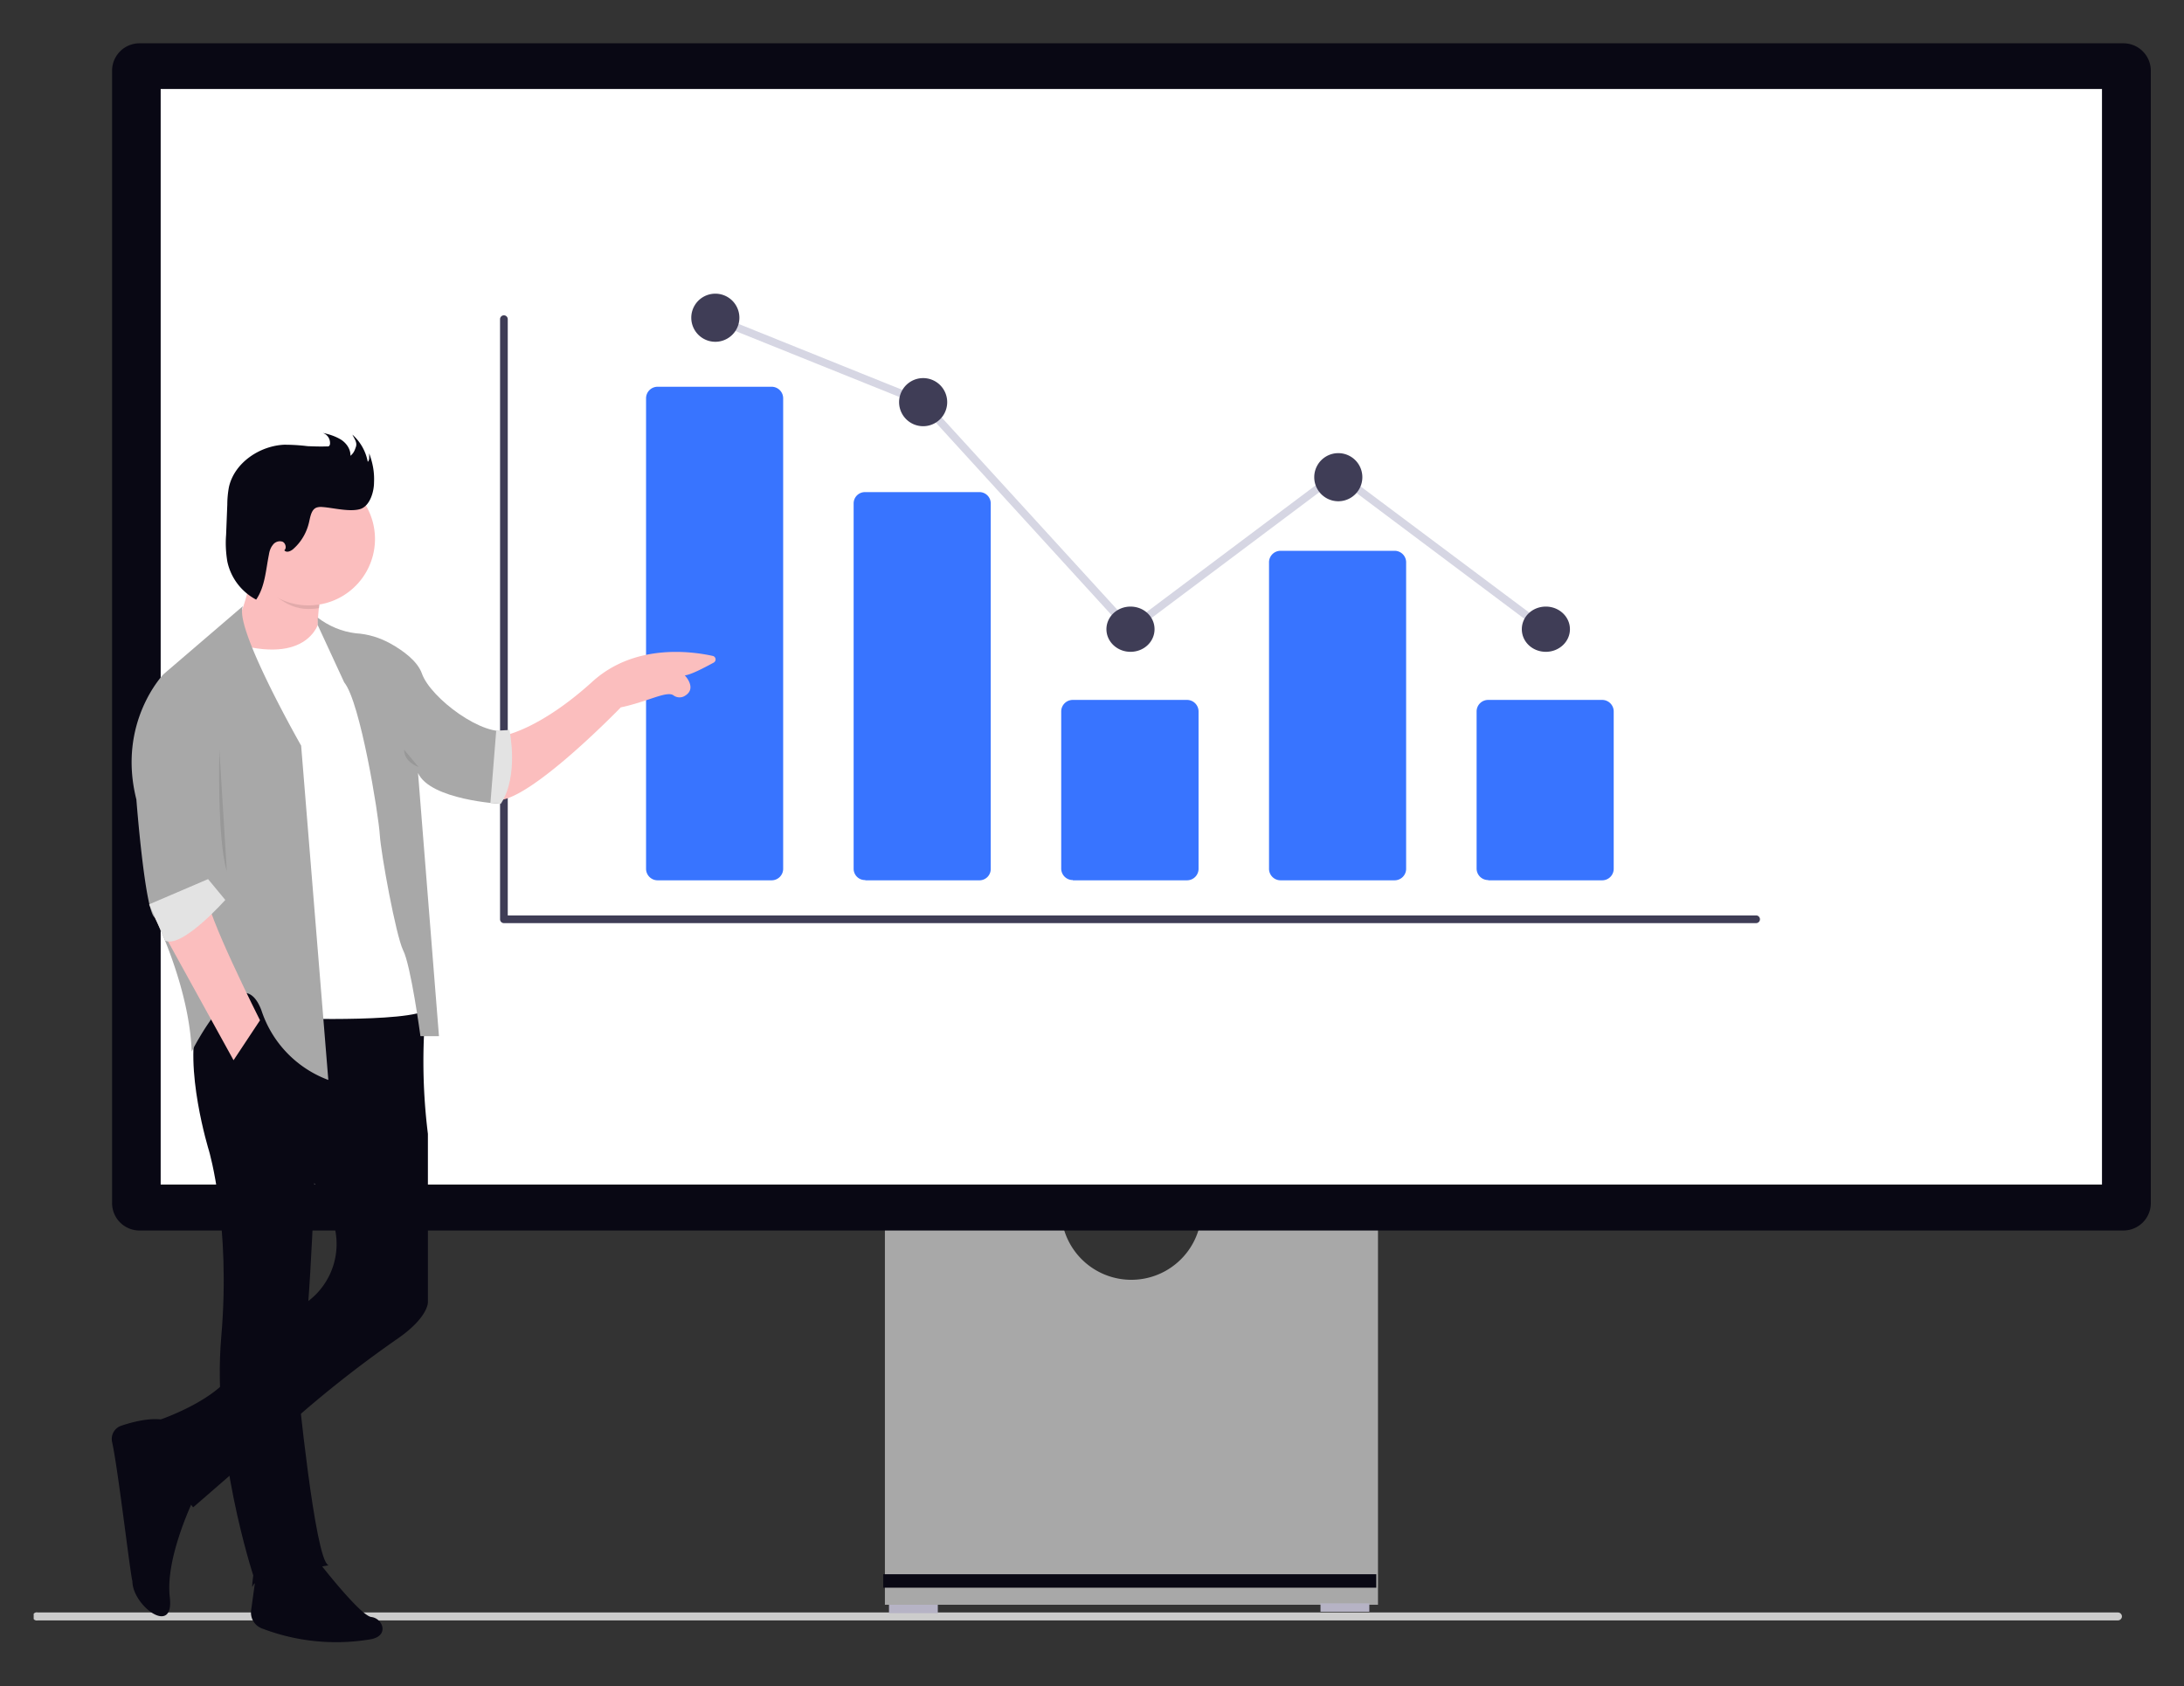 <svg xmlns="http://www.w3.org/2000/svg" fill="none" viewBox="0 0 908 701"><rect x="0" y="0" width="908" height="701" fill="#333333" stroke="none"/><g clip-path="url(#a)"><path fill="#CCC" d="M882.2 672a1.7 1.7 0 0 1-1.8 1.7H15.7a1.7 1.7 0 1 1 0-3.3h864.7a1.7 1.7 0 0 1 1.8 1.7Z"/><path fill="#A8A8A8" d="M441.5 507.4a29.2 29.2 0 0 0 57.7 0h73.7v159.8h-205V507.4h73.6Z"/><path fill="#B6B3C5" d="M549 666.6h20.3v3.5H549v-3.5Zm-179.4.6h20.3v3.5h-20.3v-3.5Z"/><path fill="#090814" d="M367.2 654.5h205v5.6h-205v-5.6ZM58 511.6h824.8a11.4 11.4 0 0 0 11.4-11.5V29.4A11.4 11.4 0 0 0 882.7 18H58a11.4 11.4 0 0 0-11.4 11.4v470.7A11.4 11.4 0 0 0 58 511.6Z"/><path fill="#fff" d="M66.8 37h807.1v455.5H66.8V37.1Z"/><path fill="#D6D6E3" d="M469.6 263.8 556 199l85.4 64 2-2.6L556 195l-86 64.5-85.6-93.7-.3-.1-86.4-34.8-1.2 3 86 34.6 87 95.3Z"/><path fill="#3F3D56" d="M730 383.8H209.5a1.6 1.6 0 0 1-1.6-1.6V132.7a1.6 1.6 0 0 1 3.2 0v247.9h519a1.6 1.6 0 0 1 0 3.2Z"/><path fill="#3874FF" d="M618.8 366H666a4.8 4.8 0 0 0 4.9-5v-65.2a4.8 4.8 0 0 0-4.9-4.8h-47.3a4.8 4.8 0 0 0-4.8 4.8v65.3a4.8 4.8 0 0 0 4.8 4.8Zm-86.3 0h47.3a4.8 4.8 0 0 0 4.8-5V234a4.8 4.8 0 0 0-4.8-5h-47.3a4.8 4.8 0 0 0-4.9 5v127a4.8 4.8 0 0 0 4.9 5Zm-86.4 0h47.4a4.8 4.8 0 0 0 4.8-5v-65.2a4.8 4.8 0 0 0-4.8-4.8H446a4.8 4.8 0 0 0-4.8 4.8v65.3a4.8 4.8 0 0 0 4.8 4.8Zm-86.3 0H407a4.7 4.7 0 0 0 4.9-4.7v-152a4.7 4.7 0 0 0-4.9-4.7h-47.3a4.7 4.7 0 0 0-4.8 4.7v152a4.7 4.7 0 0 0 4.8 4.6Zm-86.4 0h47.4a4.8 4.8 0 0 0 4.8-5V165.6a4.8 4.8 0 0 0-4.8-4.8h-47.4a4.8 4.8 0 0 0-4.8 4.8v195.6a4.8 4.8 0 0 0 4.8 4.8Z"/><path fill="#3F3D56" d="M642.7 271c-5.6 0-10-4.2-10-9.4s4.4-9.4 10-9.4c5.5 0 10 4.2 10 9.4s-4.5 9.4-10 9.4Zm-86.3-62.6a10 10 0 1 1 0-20 10 10 0 0 1 0 20ZM470 271c-5.5 0-10-4.2-10-9.4s4.5-9.4 10-9.4c5.6 0 10 4.2 10 9.4s-4.4 9.4-10 9.4Zm-86.2-93.8a10 10 0 1 1 0-20 10 10 0 0 1 0 20Zm-86.4-35.1a10 10 0 1 1 0-20 10 10 0 0 1 0 20Z"/><path fill="#FBBEBE" d="M209.6 305.8s14.8-2.5 36.8-22.5c17.4-15.7 40.8-12.6 49.9-10.6a1.5 1.5 0 0 1 .4 2.8c-3.7 2-9.3 5-12 5.3 0 0 5.5 5.6-.3 8.7a4.2 4.2 0 0 1-4.4-.4c-2.8-2-10.6 2.6-21.9 5 0 0-44 45.5-54.1 37.7l5.6-26ZM134 244s-4.2 17.4 0 29.6l-18.5 2.6-16.3-8.2v-10.7s7.6-16.4 5.6-35.3l29.1 22Z"/><path fill="#090814" d="M81.8 620.6s-13.3 26.1-11.2 43.5c2 17.4-17.4 2-15.4-8.2.5 12.4-5.7-43.3-8.6-56.4a5.8 5.8 0 0 1 4-6.8c6-2 16.3-4.5 21.5-.7 7.6 5.6 9.7 28.6 9.7 28.6Zm50.6 28.7s17.4 22.5 22 23c4.6.5 7.6 7.6 0 9.2a86 86 0 0 1-45.6-4.5 7 7 0 0 1-4.4-7.4l3-21.9 25 1.6Z"/><path fill="#090814" d="m161 410.6 16.7 2.2a244 244 0 0 0 .2 58.6v70s.3 6.2-12.5 15.1a478.5 478.5 0 0 0-38.8 30l-46.3 40.2S61.9 604.2 64.4 591c0 0 30.7-9.7 34.8-25.5 2.3-9 14.2-16.7 24-21.5a29.8 29.8 0 0 0 15.9-33.8 26 26 0 0 0-2.6-6.6c-8.2-14.3-20-46.5-20-46.5l22.5-42.8 22-3.6Z"/><path fill="#090814" d="M136.5 650.8s-30.2 5.1-31.2 8.2c-1 3 0-4 0-4S87.9 602.2 92 555.7c4-46.5-5.1-77.2-5.1-77.2s-10.8-34.8-4.6-54.7c6-20 70.5-11.2 70.5-11.2s-22.5 52.6-22 77.7c0 0-2.5 75.6-7.1 84.3 0 0 7.2 74 12.8 76.1Z"/><path fill="#fff" d="M133 257.3s-3.1 18.9-33.8 10.7l20.4 155.4s59.3 2 58.8-5.1l-12.2-94-33.3-67Z"/><path fill="#A8A8A8" d="M132.1 256.8c4.6 3.5 10 5.8 15.8 6.5 5.1.3 10 1.8 14.5 4.3 5.3 3 11.1 7.2 13 12.4 3.5 10.2 26 27 36.2 23.5l-3.6 30.7s-29.1-1.6-34.2-12.8l8.7 109.4h-7.7s-4-29.6-7.2-35.7c-3-6.2-9.2-40-9.7-48-.5-8.3-8.1-55.3-14.8-63.4l-11-23.8v-3.1Z"/><path fill="#000" d="M106 237c.7-4.8-.6-7.8-1.2-13.5l29.1 22s-.7 3-1.2 7.3c-1.5.3-3 .4-4.5.4-10 0-17.3-8-22.1-16.1Z" opacity=".1"/><path fill="#FBBEBE" d="M128.3 251.7a27.6 27.6 0 1 1 0-55.2 27.6 27.6 0 0 1 0 55.2Z"/><path fill="#090814" d="M155.5 200.6c.2-4.3-.5-8-2-12.1v1.5c0 .5 0 1.5-.6 2a20 20 0 0 0-6.4-11.3c1 2 2 3.2 1.5 5-.6 1.7-.9 2.6-2.3 3.8.1-2.7-1.6-5.2-3.9-6.7-2.3-1.4-5-2.3-7.6-2.8a4.4 4.4 0 0 1 3 4.5c0 .4-.2.7-.4 1-.3 0-.6.2-1 .1-2.6.1-5.2 0-7.9-.1-3.2-.4-6.5-.6-9.8-.6-10.2.5-20.6 7.5-22.9 17.5a40 40 0 0 0-.7 7.3l-.5 12.7c-.3 3.6-.1 7.3.5 11a23.4 23.4 0 0 0 12 15.9c3.7-5.4 4-12.3 5.3-18.7.2-1.4.7-2.9 1.6-4a3.6 3.6 0 0 1 4-1.4c1.3.5 1.9 2.7.8 3.6 1 1.2 2.9.3 4-.8 3.3-3 5.5-7 6.4-11.4.5-2.2 1-4.9 3.1-5.6a6 6 0 0 1 2.3-.2c4.5.3 11.5 2.2 15.9.8 4-1.4 5.6-7.3 5.6-11Z"/><path fill="#E3E3E3" d="M211.8 303.5s4.1 19-3.6 30.7l-4.3-.4 2.4-30 5.5-.3Z"/><path fill="#A8A8A8" d="m101 252-33 28.3s-19.4 20-11.3 52.1c0 0 3.6 47 7.7 49.1 0 0 14.3 28.6 15.3 55.7 0 0 20.2-40.6 29-17.1a46.2 46.2 0 0 0 27.8 28.9l-11.3-139S97 260.6 101 252Z"/><path fill="#FBBEBE" d="M85.9 371.8s-8.2-5.7-21.5 9.7l32.7 59.3 11-16.6S85 378.4 86 371.8Z"/><path fill="#E3E3E3" d="M93.8 374s-18 20.4-25.1 17.1L62 376l24.5-10.5 7.2 8.7Z"/><path fill="#000" d="M91.2 311.7s-1 36.8 3.1 50.6Zm82.8 7.2s-6-2-6-7.2Z" opacity=".1"/></g><defs><clipPath id="a"><path fill="#fff" d="M894.2 18H14v664.7h880.2z"/></clipPath></defs></svg>
